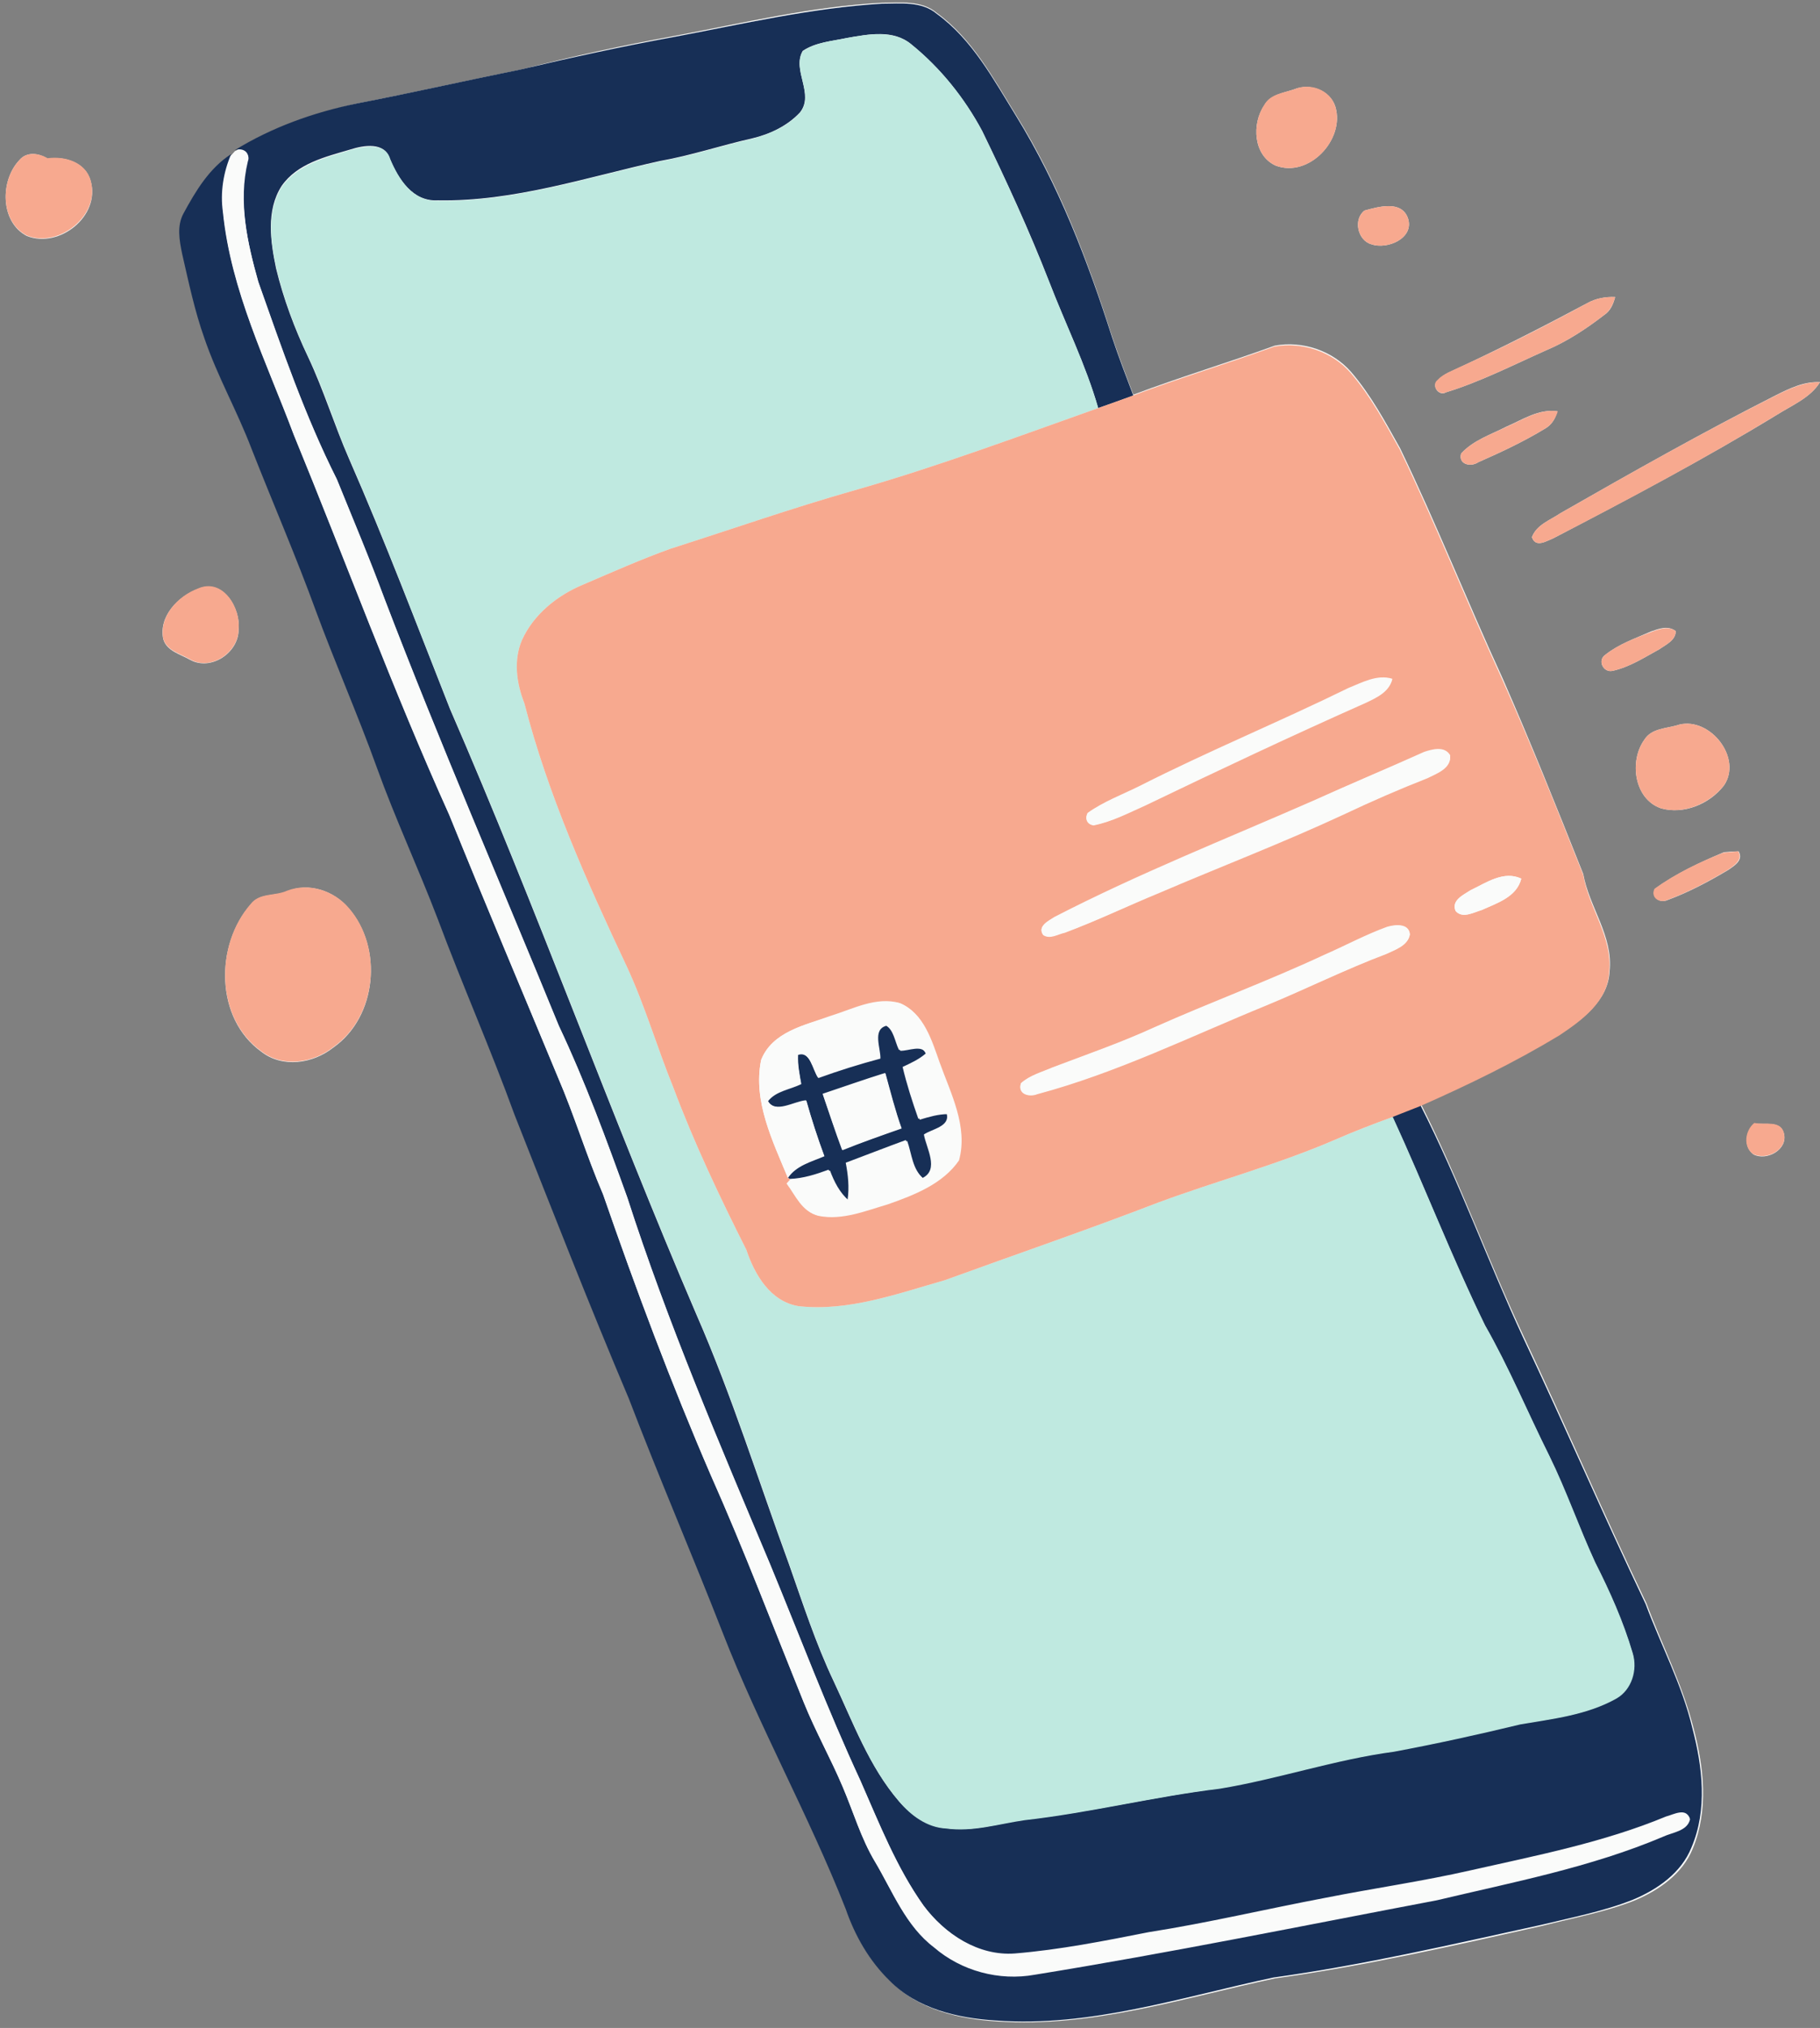 <?xml version="1.0" encoding="UTF-8" standalone="no"?><svg xmlns="http://www.w3.org/2000/svg" xmlns:xlink="http://www.w3.org/1999/xlink" fill="#000000" height="438.3" preserveAspectRatio="xMidYMid meet" version="1" viewBox="-1.2 -0.7 393.6 438.3" width="393.6" zoomAndPan="magnify"><rect x="-1.2" y="-0.7" width="393.6" height="438.3" fill="#808080" stroke="none"/><g fill="#fafbfa" id="change1_2"><path d="M354.9,345.9c-9.1-19-17.5-38.5-26.5-57.6c-7.8-16.6-14-33.9-22.2-50.2c10.2-4.5,20.3-9.4,29.9-15.2 c4.8-3.2,10.5-7.3,10.8-13.7c0.8-7.6-4.4-13.8-5.7-21c-5.6-14.1-11.3-28.3-17.4-42.2c-7.6-16.5-14.3-33.4-22.2-49.8 c-3.2-5.7-6.3-11.5-10.6-16.5c-4-4.6-10.5-6.8-16.5-5.7c-10.2,3.7-20.5,6.8-30.6,10.6c-1.6-4.2-3.2-8.4-4.6-12.6 c-5.3-16.6-11.6-33.1-20.8-47.9c-4.9-7.9-9.4-16.4-17.1-22c-3.3-2.8-7.9-2.2-11.9-2.2c-15.2,0.8-30.1,4.4-45,7.2 c-11,2-22,4.4-32.9,7.2c-11.9,2.4-23.8,5.1-35.7,7.4C66.7,23.8,57.7,27,49.6,32c-0.2,0.2-0.5,0.5-0.6,0.7c-4.7,3.1-7.6,8-10.3,12.9 c-1.5,2.7-0.8,5.9-0.3,8.8c1.4,6.1,2.7,12.3,4.8,18.2c2.8,8.2,7,15.8,10.2,23.9c4.6,11.7,9.6,23.2,13.9,35 c4.2,11.4,9.1,22.5,13.2,33.9c4,11.1,9,21.8,13.2,32.8c5.3,14.2,11.4,28.1,16.6,42.3c8.1,20.5,16.1,41,24.7,61.3 c6.5,17,13.8,33.6,20.4,50.6c7.9,20.3,18.6,39.4,26.6,59.7c2,5.8,5.1,11.2,9.5,15.5c6,6.1,14.8,8.1,23,8.6 c20.5,1.4,40.3-5.1,60-9.3c19.5-2.7,38.8-7.1,58-11.4c6.6-1.7,13.3-2.9,19.7-5.4c5.3-2.2,10.5-5.8,12.7-11.3 c3.4-8.2,2.4-17.5,0.2-25.8C362.7,363.4,358.2,354.8,354.9,345.9z"/><path d="M9.1,33.6C7.2,32.4,4.6,32,3,33.9c-4.2,4.4-4.2,13.4,1.6,16.4c7,2.8,16-4.3,13.8-11.9 C17.3,34.4,12.8,33,9.1,33.6z"/><path d="M274.7,35.1c7.2,2.7,15-5.7,12.9-12.7c-1.1-3.6-5.5-5.2-8.9-3.8c-2.3,0.8-5.2,1.1-6.5,3.5 C269.5,26,269.8,32.9,274.7,35.1z"/><path d="M311.5,84.1c7.5-2.3,14.5-5.9,21.7-9.1c4.5-1.9,8.6-4.6,12.5-7.6c1.4-0.9,2-2.4,2.4-3.9 c-2.1-0.1-4.2,0.3-6,1.3c-9,4.8-18,9.4-27.2,13.7c-1.8,0.9-3.8,1.5-5.2,3C308.3,82.7,310,85,311.5,84.1z"/><path d="M295.4,52.1c3.4,1.2,9.3-1.3,7.9-5.6c-1.4-4-6.4-2.5-9.4-1.7C291.4,46.7,292.4,51.3,295.4,52.1z"/><path d="M50.4,135.4c0.5-4.6-3.4-11.2-8.8-8.8c-4.3,1.6-8.5,5.9-7.5,10.8c0.7,2.6,3.7,3.3,5.8,4.5 C44.4,144.4,50.4,140.4,50.4,135.4z"/><path d="M314.8,97.3c-0.7,2.4,2.1,3,3.7,1.9c5-2.2,9.9-4.5,14.5-7.3c1.4-0.8,2.2-2.2,2.6-3.7c-4-0.6-7.5,1.8-11,3.3 C321.3,93.2,317.5,94.4,314.8,97.3z"/><path d="M382.9,84.7c-15.8,8-31.2,16.7-46.6,25.5c-2.2,1.5-5.2,2.5-6.2,5.2c0.8,2.4,3.2,0.8,4.7,0.2 c16.3-8.5,32.6-17.1,48.2-26.6c3.3-2.1,7.3-3.7,9.4-7.1C389,81.7,385.9,83.2,382.9,84.7z"/><path d="M371.6,183.5c-5.2,2.2-10.4,4.6-14.9,7.9c-0.9,1.9,1.1,3.2,2.8,2.4c4.6-1.7,8.9-4,13.1-6.5 c1.3-0.9,3.3-2.1,2.2-4C374,183.3,372.4,183.4,371.6,183.5z"/><path d="M378.3,242.1c-2,1.6-2.5,5.1-0.3,6.7c2.8,1.5,7.5-1,6.6-4.5C383.9,241.4,380.4,242.5,378.3,242.1z"/><path d="M355.8,135.8c-3.4,1.5-6.9,2.7-9.8,5c-1.8,1.2-0.5,3.9,1.5,3.5c3.7-0.8,6.9-2.9,10.2-4.7 c1.4-1,3.5-1.9,3.5-3.9C359.5,134.4,357.5,135.2,355.8,135.8z"/><path d="M61,191.9c-2.6,1.2-6,0.3-8,2.9c-7.7,8.8-7.7,24.6,2.3,31.8c4.6,3.6,11.2,2.6,15.6-0.9 c9.4-6.6,10.8-21.5,3.3-30.1C71,191.8,65.6,190,61,191.9z"/><path d="M354.4,159.2c-3.3,4.6-2.2,12.8,3.6,14.8c4.9,1.4,10.5-0.9,13.6-4.9c4.1-5.9-2.9-14.8-9.6-13.2 C359.3,156.8,356,156.6,354.4,159.2z"/></g><g id="change2_1"><path d="M144.5,7.3c14.9-2.8,29.8-6.3,45-7.2c4,0,8.6-0.6,11.9,2.2c7.7,5.6,12.2,14.1,17.1,22 c9.2,14.9,15.5,31.3,20.8,47.9c1.4,4.2,3,8.4,4.6,12.6c-2.5,0.9-5,1.8-7.6,2.7c-2.7-9.4-7.1-18.2-10.6-27.3 c-4.3-11.1-9.3-21.9-14.5-32.6c-3.8-7.1-9-13.6-15.3-18.7c-3.9-3.3-9.3-2.2-13.9-1.4c-3.2,0.7-6.8,0.9-9.6,2.8 c-2.4,4.1,2.6,9.3-0.6,13.3c-2.7,2.9-6.5,4.7-10.3,5.6c-6.7,1.5-13.2,3.7-20,4.9c-15.8,3.5-31.6,8.8-48,8.5C88,42.9,85,38,83.1,33.6 c-1.1-3.7-5.7-2.9-8.5-2c-5.4,1.6-11.5,3-14.9,7.9c-3.4,5.3-2.4,12-1.2,17.8c1.6,6.6,4,13,6.9,19.1c3.4,7.2,5.7,14.8,8.9,22.1 c7.8,17.8,14.7,36,21.8,54c18.8,43.2,34.7,87.6,53.3,130.9c7.7,17.6,13.4,35.9,20,53.9c3,8.5,5.8,17.2,9.7,25.4 c4.2,8.9,7.6,18.3,14.1,25.9c2.6,3,6.1,5.5,10.1,5.8c5.8,0.9,11.4-1,17-1.8c14.2-1.6,28.1-5,42.2-6.8c12.7-2.1,25-6.3,37.7-8 c9.1-1.7,18.2-3.7,27.3-5.9c7.1-1.2,14.5-2,20.8-5.6c3.3-1.9,4.6-6.2,3.5-9.8c-2-6.8-4.9-13.2-8.1-19.6c-3.5-7.6-6.3-15.5-9.9-23 c-4.7-9.4-8.7-19.1-13.9-28.2c-7.2-14.8-13.1-30.2-20-45.1c2-0.8,4.1-1.6,6.1-2.4c8.3,16.3,14.5,33.6,22.2,50.2 c9,19.1,17.4,38.5,26.5,57.6c3.3,8.9,7.9,17.5,10.1,26.8c2.2,8.4,3.3,17.6-0.2,25.8c-2.2,5.5-7.4,9.1-12.7,11.3 c-6.3,2.5-13.1,3.8-19.7,5.4c-19.2,4.2-38.5,8.7-58,11.4c-19.8,4.2-39.6,10.8-60,9.3c-8.2-0.5-17-2.5-23-8.6 c-4.4-4.3-7.5-9.7-9.5-15.5c-8-20.3-18.7-39.4-26.6-59.7c-6.6-16.9-13.8-33.6-20.3-50.6c-8.6-20.3-16.6-40.8-24.7-61.3 c-5.2-14.3-11.3-28.1-16.6-42.3c-4.2-11-9.2-21.7-13.2-32.8c-4.1-11.4-9-22.5-13.2-33.9c-4.3-11.8-9.3-23.3-13.9-35 c-3.1-8.1-7.4-15.7-10.2-23.9c-2.1-5.9-3.4-12.1-4.8-18.2c-0.6-2.9-1.2-6.1,0.3-8.8c2.6-4.8,5.6-9.8,10.3-12.8 c-1.7,3.9-2.4,8.3-1.8,12.5c1.7,17,9.4,32.4,15.3,48.1c11.2,27.3,21.4,55.1,33.6,82.1c7.7,19,15.7,37.8,23.5,56.7 c3.6,8.3,6.2,17,9.8,25.4c7.1,20.5,14.7,40.8,23.3,60.7c7.2,16.2,13.5,32.7,20.1,49.1c2.5,6.2,5.8,12,8.4,18.2 c2.3,5.4,4,11.1,7,16.2c3.8,6.4,6.6,13.7,12.7,18.4c5.9,5.1,14.1,7.3,21.8,5.9c29.1-4.7,58.1-10.6,87-16.1 c16.4-3.9,33.2-7.1,48.8-13.7c2-1,5.2-1.2,5.9-3.8c-0.8-2.4-3.5-0.8-5.1-0.4c-13.5,5.6-27.9,8.4-42.1,11.6 c-10.5,2.4-21.1,3.9-31.7,6c-12.7,2.4-25.3,5.4-38.1,7.4c-9.6,1.9-19.2,3.8-28.9,4.6c-7.9,0.6-15.2-4.2-19.8-10.4 c-5.9-8.3-9.6-17.8-13.7-27.1c-7.1-15.3-13-31.1-19.5-46.7c-11-26.1-22.2-52.3-30.9-79.3c-4.5-12.5-9.1-25.1-14.8-37.1 c-12.6-30.8-25.8-61.2-37.7-92.3c-3.3-8.7-6.8-17.2-10.3-25.8c-6.9-13.7-11.9-28.2-17-42.7c-2.3-8.4-4.4-17.4-2.3-26.1 c0.7-1.9-1.2-2.9-2.8-2.2c8.1-5,17.1-8.2,26.3-10.1c11.9-2.3,23.8-5,35.7-7.4C122.5,11.7,133.5,9.3,144.5,7.3z M175.7,232.2 c-1.2-1.7-1.7-5.9-4.4-5c-0.1,2.1,0.4,4.2,0.7,6.3c-2.4,1.1-5.5,1.4-7.2,3.7c1.6,2.9,5.7,0.1,8.3-0.1c1.2,4.1,2.5,8.1,3.9,12 c-2.8,1.3-6.1,2-7.9,4.7l0.5,0.3c2.9-0.1,5.7-1,8.4-2c0.9,2.4,2.1,4.8,4.1,6.5c0.4-2.7,0.1-5.4-0.4-8c4.3-1.6,8.6-3.3,13-4.9 c1,2.8,1.2,6.2,3.6,8.2c3.7-1.8,0.8-6.5,0.3-9.4c1.7-1.2,5.8-1.7,4.9-4.6c-2.1-0.1-4.1,0.6-6.1,1.2c-1.3-3.7-2.5-7.4-3.4-11.2 c1.7-0.8,3.5-1.6,5-2.9c-1-2.3-3.9-0.7-5.8-0.8c-0.9-1.8-1.1-4.4-3-5.4c-3.1,0.7-1.3,4.8-1.3,7.1 C184.5,229.2,180.1,230.7,175.7,232.2z M190.3,231.3c1.1,4,2.1,8,3.5,11.9c-4.3,1.5-8.6,3-12.8,4.7c-1.5-4-2.8-8-4.2-12 C181.3,234.2,185.8,232.7,190.3,231.3z" fill="#172f56"/></g><g id="change3_1"><path d="M182,7.5c4.6-0.8,10-1.8,13.9,1.4c6.3,5.1,11.5,11.6,15.3,18.7c5.2,10.7,10.1,21.5,14.5,32.6 c3.5,9.1,7.9,17.9,10.6,27.3c-17.5,6.2-34.9,12.7-52.8,17.8c-13.4,3.8-26.5,8.4-39.7,12.6c-6.4,2.3-12.7,5.1-19,7.8 c-5.5,2.3-10.6,6.4-13.1,11.9c-1.9,4.4-1.2,9.4,0.5,13.7c5.1,19.8,13.5,38.5,22.2,57c3.9,8.4,6.5,17.4,10,26 c4.5,12,10,23.6,15.8,35.1c1.8,5.4,5.2,11.2,11.3,12.2c10.8,1.2,21.4-2.7,31.6-5.6c15.4-5.6,30.9-10.9,46.2-16.8 c12.7-4.7,25.8-8.2,38.3-13.6c4.1-1.8,8.3-3.4,12.4-4.9c6.9,15,12.8,30.4,20,45.1c5.2,9.1,9.2,18.8,13.9,28.2 c3.7,7.5,6.4,15.4,9.9,23c3.2,6.3,6.1,12.8,8.1,19.6c1.1,3.6-0.2,7.9-3.5,9.8c-6.4,3.6-13.8,4.4-20.8,5.6 c-9.1,2.2-18.2,4.2-27.3,5.9c-12.8,1.7-25,5.9-37.7,8c-14.2,1.7-28,5.2-42.2,6.8c-5.6,0.8-11.2,2.6-17,1.8 c-4.1-0.2-7.6-2.8-10.1-5.8c-6.5-7.5-9.9-17-14.1-25.9c-3.9-8.2-6.7-16.8-9.7-25.4c-6.6-18-12.3-36.4-20-53.9 c-18.6-43.3-34.5-87.7-53.3-130.9c-7.2-18.1-14-36.3-21.8-54c-3.2-7.3-5.4-14.9-8.9-22.1c-2.9-6.1-5.3-12.5-6.9-19.1 c-1.3-5.8-2.2-12.5,1.2-17.8c3.4-4.8,9.6-6.3,14.9-7.9c2.8-0.8,7.4-1.7,8.5,2C85,38,88,42.9,93.5,42.7c16.4,0.3,32.2-5,48-8.5 c6.8-1.2,13.3-3.4,20-4.9c3.8-1,7.6-2.7,10.3-5.6c3.3-4-1.8-9.2,0.6-13.3C175.2,8.4,178.8,8.2,182,7.5z" fill="#bfe9e0"/></g><g id="change4_1"><path d="M278.7,18.6c3.4-1.5,7.8,0.1,8.9,3.8c2.1,7.1-5.7,15.4-12.9,12.7c-4.9-2.2-5.2-9.1-2.5-13.1 C273.5,19.6,276.4,19.4,278.7,18.6z M4.6,50.2c6.9,2.8,16-4.4,13.8-11.9c-1.1-4-5.6-5.3-9.3-4.8C7.2,32.4,4.6,32,3,33.9 C-1.2,38.3-1.2,47.2,4.6,50.2z M295.4,52.1c3.4,1.2,9.3-1.3,7.9-5.6c-1.4-4-6.4-2.5-9.4-1.7C291.4,46.7,292.4,51.3,295.4,52.1z M314.8,78.5c-1.8,0.9-3.8,1.5-5.2,3c-1.3,1.2,0.4,3.4,1.9,2.6c7.5-2.3,14.5-5.9,21.7-9.1c4.5-1.9,8.6-4.6,12.5-7.6 c1.3-0.9,2-2.4,2.4-3.9c-2.1-0.1-4.2,0.3-6,1.3C333.1,69.7,324.1,74.3,314.8,78.5z M236.3,87.5c-17.5,6.2-34.9,12.7-52.8,17.8 c-13.4,3.8-26.5,8.4-39.7,12.6c-6.4,2.3-12.7,5.1-19,7.8c-5.5,2.3-10.6,6.4-13.1,11.9c-1.9,4.4-1.2,9.4,0.5,13.7 c5.1,19.8,13.5,38.5,22.2,57c3.9,8.4,6.5,17.4,10,26c4.5,12,10,23.6,15.8,35.1c1.8,5.4,5.2,11.2,11.3,12.2 c10.8,1.2,21.4-2.7,31.6-5.6c15.4-5.6,30.9-10.9,46.2-16.8c12.7-4.7,25.8-8.2,38.3-13.6c4.1-1.8,8.3-3.4,12.4-4.9 c2-0.8,4.1-1.6,6.1-2.4c10.2-4.5,20.3-9.4,29.9-15.2c4.8-3.2,10.5-7.3,10.8-13.7c0.8-7.6-4.4-13.8-5.6-21 c-5.6-14.1-11.3-28.3-17.5-42.2c-7.6-16.5-14.3-33.4-22.2-49.8c-3.2-5.7-6.3-11.5-10.6-16.5c-4-4.6-10.5-6.8-16.5-5.7 c-10.2,3.7-20.5,6.8-30.6,10.6C241.4,85.7,238.8,86.6,236.3,87.5z M299.9,146c-0.7,2.8-3.3,3.9-5.7,5.1c-16,7.1-31.9,14.6-47.7,22.2 c-3.7,1.6-7.2,3.6-11.2,4.3c-1.4-0.2-1.9-1.3-1.3-2.6c3.5-2.5,7.6-4,11.4-5.9c14.8-7.5,30.1-13.8,45-21.1 C293.4,146.8,296.6,145,299.9,146z M312.4,162.5c0.3,2.8-2.9,3.9-4.9,4.9c-6.1,2.4-12.1,5-18,7.8c-13.1,6.1-26.7,11.3-40,17 c-6.8,2.8-13.4,6.1-20.4,8.6c-1.5,0.3-3.2,1.5-4.7,0.5c-1.3-1.8,1.2-3,2.4-3.8c18.2-9.4,37.2-16.9,55.9-25.1c8-3.6,16.1-7,24.1-10.6 C308.6,161.2,311.2,160.5,312.4,162.5z M327.8,189.2c-1,4-5.3,5.3-8.6,6.8c-1.7,0.5-4.1,1.9-5.6,0.2c-1-2.3,1.7-3.5,3.2-4.5 C320.2,190.1,324,187.4,327.8,189.2z M303.7,201.2c-0.4,2.4-3.2,3.3-5.1,4.2c-8.8,3.4-17.2,7.5-25.9,11.1 c-16.4,6.6-32.4,14.6-49.6,19.2c-1.7,0.7-4.2-0.1-3.5-2.3c1.9-1.7,4.5-2.4,6.8-3.4c7.4-2.8,14.9-5.4,22.1-8.7 c12.1-5.4,24.6-10,36.6-15.6c4.6-2,9-4.4,13.7-6.1C300.5,199.1,303.5,198.8,303.7,201.2z M193.4,216.1c5.1,2.2,6.7,7.9,8.4,12.7 c2.5,6.7,6.2,13.9,4.2,21.2c-3.5,5.2-9.8,7.6-15.4,9.5c-4.8,1.4-9.8,3.5-14.9,2.5c-3.5-0.8-4.9-4.4-6.8-6.9c0.2-0.2,0.6-0.7,0.8-0.9 l-0.5-0.3c-3.3-8-7.6-16.6-5.8-25.5c2.4-6.1,9.4-7.5,14.9-9.5C183.2,217.4,188.3,214.6,193.4,216.1z M336.3,110.2 c-2.2,1.5-5.2,2.5-6.2,5.2c0.8,2.4,3.2,0.8,4.7,0.2c16.3-8.4,32.6-17.1,48.2-26.6c3.3-2.1,7.3-3.7,9.4-7.1c-3.4-0.1-6.6,1.4-9.6,2.9 C367.1,92.7,351.7,101.4,336.3,110.2z M314.8,97.3c-0.7,2.4,2.1,3,3.7,1.9c5-2.2,9.9-4.5,14.5-7.3c1.4-0.8,2.2-2.2,2.7-3.7 c-4-0.6-7.5,1.8-11,3.3C321.3,93.2,317.5,94.4,314.8,97.3z M34.1,137.3c0.7,2.6,3.7,3.3,5.8,4.5c4.5,2.6,10.5-1.5,10.5-6.5 c0.5-4.6-3.4-11.2-8.8-8.8C37.3,128.1,33.2,132.5,34.1,137.3z M346,140.8c-1.8,1.2-0.5,3.9,1.5,3.5c3.7-0.8,6.9-2.9,10.2-4.7 c1.4-1,3.5-1.9,3.5-3.9c-1.6-1.2-3.7-0.4-5.3,0.2C352.5,137.2,348.9,138.5,346,140.8z M354.4,159.2c-3.3,4.6-2.2,12.8,3.6,14.8 c4.9,1.4,10.5-1,13.6-4.9c4.1-5.9-2.9-14.8-9.6-13.2C359.3,156.8,356,156.6,354.4,159.2z M356.6,191.4c-0.9,1.9,1.1,3.2,2.8,2.4 c4.6-1.7,8.9-4,13.1-6.5c1.3-0.9,3.3-2.2,2.2-4c-0.8,0.1-2.4,0.2-3.2,0.3C366.4,185.6,361.2,188.1,356.6,191.4z M53,194.7 c-7.7,8.8-7.7,24.6,2.3,31.8c4.6,3.6,11.2,2.6,15.6-0.9c9.4-6.6,10.8-21.5,3.3-30.1c-3.2-3.7-8.6-5.5-13.3-3.7 C58.3,193,54.9,192.2,53,194.7z M384.6,244.2c-0.7-2.9-4.2-1.7-6.4-2.2c-2,1.6-2.5,5.1-0.3,6.7C380.8,250.2,385.5,247.8,384.6,244.2 z" fill="#f7a98f"/></g><g id="change1_1"><path d="M49.6,32c1.5-0.6,3.5,0.4,2.8,2.2c-2.1,8.7-0.1,17.7,2.3,26.1c5.1,14.4,10.1,29,17,42.7 c3.5,8.6,7.1,17.1,10.3,25.8c11.9,31.1,25.1,61.5,37.7,92.3c5.7,12.1,10.3,24.6,14.8,37.1c8.7,27,19.9,53.1,30.9,79.3 c6.4,15.6,12.4,31.4,19.5,46.7c4.1,9.3,7.8,18.8,13.7,27.1c4.6,6.1,11.9,11,19.8,10.4c9.7-0.8,19.3-2.7,28.9-4.6 c12.8-2.1,25.3-5.1,38.1-7.4c10.5-2.1,21.2-3.6,31.7-6c14.2-3.2,28.6-6,42.1-11.6c1.6-0.4,4.4-2,5.1,0.4c-0.6,2.6-3.8,2.8-5.9,3.8 c-15.6,6.6-32.4,9.8-48.8,13.7c-29,5.5-57.9,11.4-87,16.1c-7.7,1.4-15.9-0.8-21.8-5.9c-6.1-4.6-8.9-12-12.7-18.4 c-3.1-5.1-4.7-10.8-7-16.2c-2.6-6.1-5.9-12-8.4-18.2c-6.7-16.4-12.9-33-20.1-49.1c-8.6-19.9-16.2-40.2-23.3-60.7 c-3.6-8.3-6.2-17-9.8-25.4c-7.9-18.9-15.8-37.7-23.5-56.7c-12.2-27-22.3-54.7-33.6-82.1c-5.9-15.8-13.6-31.2-15.3-48.1 c-0.5-4.2,0.2-8.6,1.8-12.5C49.2,32.5,49.5,32.2,49.6,32z M245.4,169.2c-3.8,1.9-7.9,3.4-11.4,5.9c-0.6,1.2-0.1,2.4,1.3,2.6 c4-0.8,7.6-2.7,11.2-4.3c15.8-7.6,31.7-15.1,47.7-22.2c2.3-1.1,5-2.3,5.7-5.1c-3.3-1-6.5,0.8-9.5,2.1 C275.5,155.4,260.2,161.7,245.4,169.2z M282.7,172.5c-18.7,8.2-37.7,15.8-55.9,25.1c-1.2,0.7-3.7,1.9-2.4,3.8c1.5,1,3.2-0.2,4.7-0.5 c6.9-2.6,13.6-5.8,20.4-8.6c13.3-5.7,26.9-10.9,40-17c5.9-2.8,11.9-5.4,18-7.8c2-1,5.2-2.1,4.9-4.9c-1.2-2-3.8-1.3-5.6-0.6 C298.8,165.4,290.7,168.8,282.7,172.5z M313.6,196.2c1.5,1.7,3.8,0.3,5.6-0.2c3.3-1.5,7.6-2.8,8.6-6.8c-3.8-1.8-7.6,0.9-10.9,2.5 C315.3,192.7,312.6,193.9,313.6,196.2z M285.1,205.8c-12,5.6-24.5,10.2-36.6,15.6c-7.2,3.3-14.7,5.9-22.1,8.7 c-2.3,1-4.9,1.6-6.8,3.4c-0.8,2.3,1.8,3,3.5,2.3c17.2-4.6,33.2-12.5,49.6-19.2c8.7-3.6,17.1-7.8,25.9-11.1c1.9-0.9,4.7-1.8,5.1-4.2 c-0.2-2.4-3.3-2.2-4.9-1.5C294.1,201.4,289.7,203.8,285.1,205.8z M163.4,228.4c-1.8,8.9,2.5,17.5,5.8,25.5c1.8-2.7,5.1-3.5,7.9-4.7 c-1.5-4-2.8-8-3.9-12c-2.6,0.2-6.6,3-8.3,0.1c1.7-2.2,4.8-2.5,7.2-3.7c-0.4-2.1-0.8-4.2-0.7-6.3c2.7-0.9,3.2,3.3,4.4,5 c4.4-1.6,8.9-3,13.4-4.2c0.1-2.2-1.8-6.3,1.3-7.1c1.9,1,2.1,3.6,3,5.4c1.8,0.1,4.8-1.5,5.8,0.8c-1.4,1.3-3.2,2.1-5,2.9 c1,3.8,2.2,7.5,3.4,11.2c2-0.6,4-1.2,6.1-1.2c0.9,2.9-3.2,3.4-4.9,4.6c0.4,2.9,3.3,7.6-0.3,9.4c-2.5-2-2.6-5.4-3.6-8.2 c-4.3,1.6-8.7,3.2-13,4.9c0.5,2.6,0.8,5.3,0.4,8c-2-1.7-3.2-4.1-4.1-6.5c-2.7,0.9-5.5,1.8-8.4,2c-0.2,0.2-0.6,0.7-0.8,0.9 c2,2.5,3.4,6.1,6.8,6.9c5.1,1,10.1-1.1,14.9-2.5c5.7-2,11.9-4.4,15.4-9.5c2-7.3-1.8-14.5-4.2-21.2c-1.7-4.8-3.4-10.5-8.4-12.7 c-5.2-1.5-10.2,1.4-15.1,2.8C172.9,220.8,165.8,222.3,163.4,228.4z M180.9,247.8c4.2-1.6,8.5-3.1,12.8-4.7 c-1.4-3.9-2.4-7.9-3.5-11.9c-4.5,1.4-9,3-13.5,4.5C178.1,239.8,179.4,243.8,180.9,247.8z" fill="#fafbfa"/></g></svg>